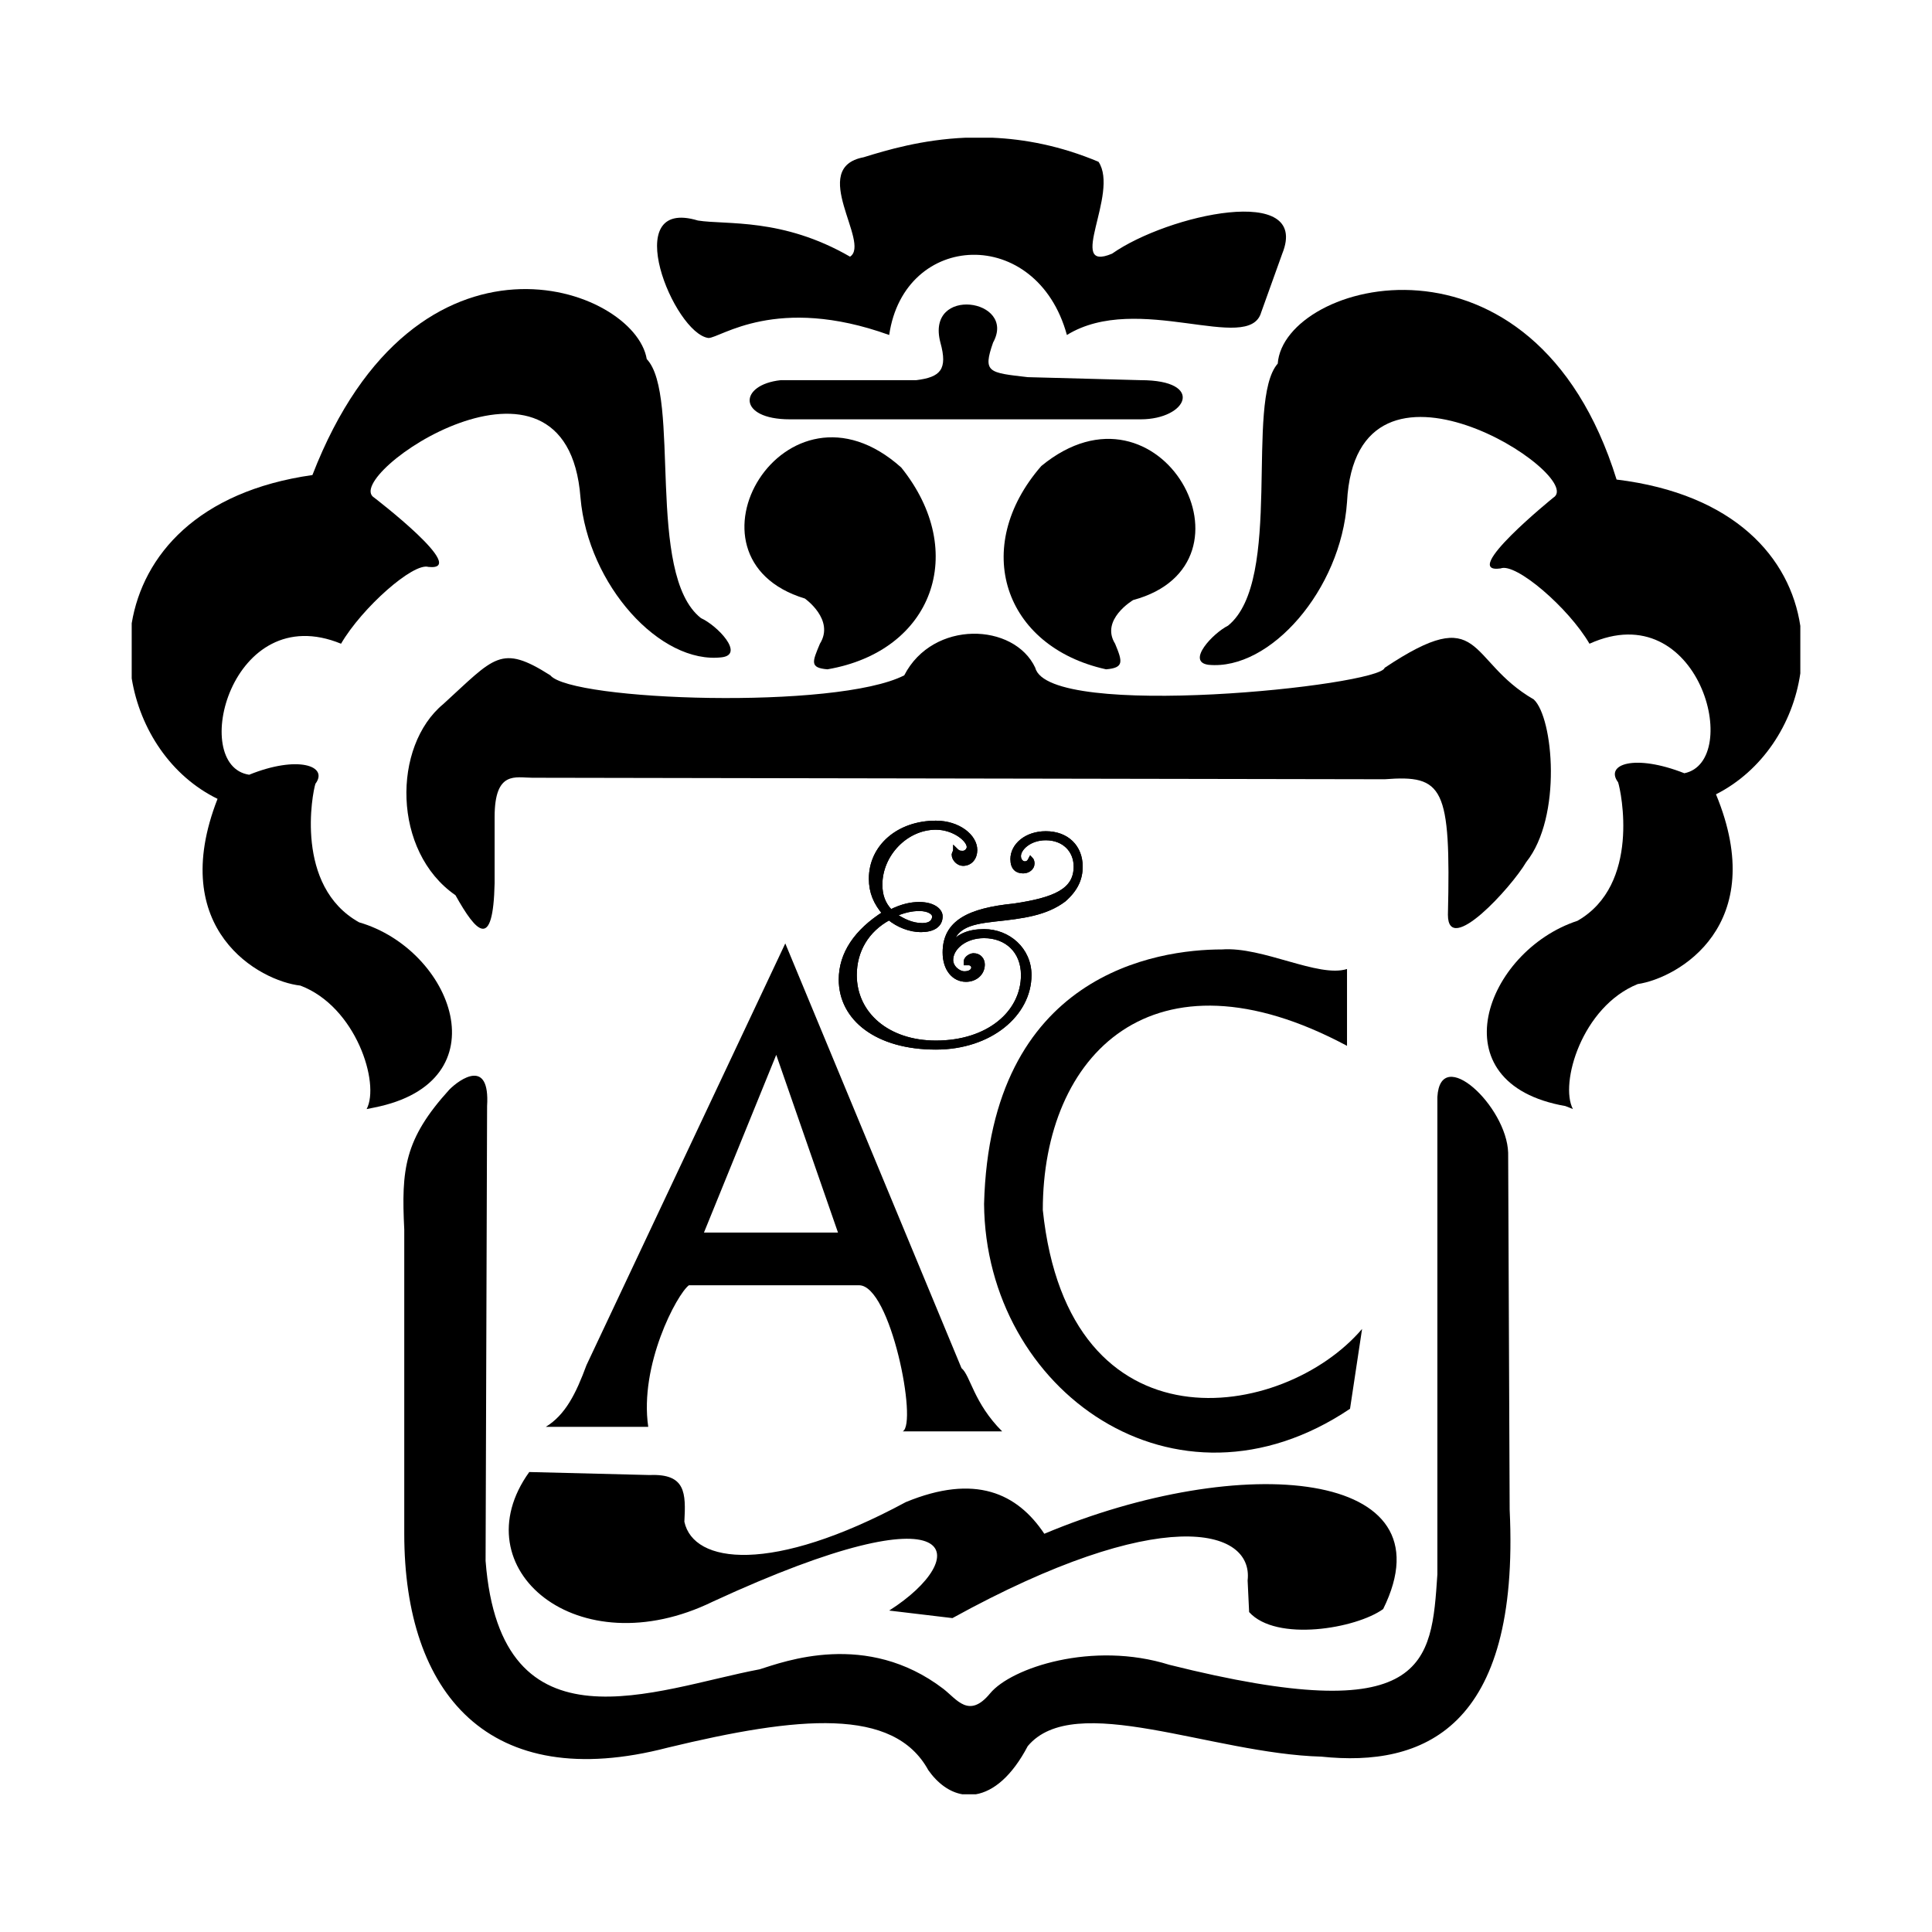 <?xml version="1.0" encoding="utf-8"?>
<!-- Generator: Adobe Illustrator 13.0.0, SVG Export Plug-In . SVG Version: 6.00 Build 14576)  -->
<!DOCTYPE svg PUBLIC "-//W3C//DTD SVG 1.0//EN" "http://www.w3.org/TR/2001/REC-SVG-20010904/DTD/svg10.dtd">
<svg version="1.0" id="Layer_1" xmlns="http://www.w3.org/2000/svg" xmlns:xlink="http://www.w3.org/1999/xlink" x="0px" y="0px"
	 width="192.756px" height="192.756px" viewBox="0 0 192.756 192.756" enable-background="new 0 0 192.756 192.756"
	 xml:space="preserve">
<g>
	<polygon fill-rule="evenodd" clip-rule="evenodd" fill="#FFFFFF" points="0,0 192.756,0 192.756,192.756 0,192.756 0,0 	"/>
	<path fill-rule="evenodd" clip-rule="evenodd" d="M44.841,108.699c-4.508,4.959-4.808,7.963-4.508,13.973v30.352
		c0,15.926,8.415,25.994,26.294,21.336c13.072-3.156,22.538-4.057,25.994,2.254c0.951,1.342,2.13,2.186,3.4,2.404h1.333
		c1.766-0.301,3.607-1.805,5.185-4.809c4.657-5.561,18.33,0.752,29.299,1.051c10.066,1.053,19.833-2.703,18.781-24.641l-0.15-35.609
		c-0.149-4.658-6.761-10.818-7.062-5.561v47.631c-0.601,8.865-0.901,15.477-26.745,9.016c-7.663-2.404-15.776,0.301-17.88,2.854
		c-2.104,2.555-3.306,0.602-4.658-0.449c-7.663-5.861-15.927-2.705-18.331-1.955c-10.368,1.955-25.844,8.715-27.346-10.816
		l0.15-45.377C48.898,105.543,45.893,107.646,44.841,108.699L44.841,108.699z"/>
	<path fill-rule="evenodd" clip-rule="evenodd" d="M95.025,161.438l-6.31-0.752c8.264-5.258,7.813-12.621-17.58-0.9
		c-13.523,6.611-25.243-3.307-18.331-12.922l12.021,0.301c3.606-0.15,3.606,1.803,3.455,4.658c0.902,4.205,8.715,5.258,22.087-1.955
		c6.912-2.854,11.12-0.9,13.824,3.156c19.683-8.264,40.719-6.461,33.807,7.512c-2.705,1.953-10.668,3.307-13.372,0.301l-0.15-3.154
		C125.076,152.422,115.761,150.018,95.025,161.438L95.025,161.438z"/>
	<path fill-rule="evenodd" clip-rule="evenodd" d="M53.105,77.596l85.043,0.15c5.859-0.451,6.611,0.751,6.311,13.523
		c0,4.207,6.311-2.705,7.813-5.259c3.605-4.508,2.704-14.424,0.751-16.228c-6.762-3.906-4.958-9.766-14.875-3.155
		c-0.45,1.803-33.506,5.259-34.858,0c-2.104-4.507-10.218-4.808-13.073,0.751c-6.761,3.456-33.206,2.554-35.309,0
		c-4.958-3.155-5.559-1.803-10.668,2.855c-5.109,4.207-5.109,14.725,1.202,19.082c2.104,3.756,3.756,5.559,3.907-1.202v-6.611
		C49.349,76.845,51.453,77.596,53.105,77.596L53.105,77.596z"/>
	<path fill-rule="evenodd" clip-rule="evenodd" d="M78.798,41.836h35.009c4.657,0,6.461-3.907,0-3.907l-11.269-0.3
		c-3.907-0.451-4.508-0.451-3.456-3.456c2.404-4.358-6.762-5.71-5.259,0c0.75,2.704,0,3.456-2.404,3.756H77.897
		C73.69,38.38,73.54,41.836,78.798,41.836L78.798,41.836z"/>
	<path fill-rule="evenodd" clip-rule="evenodd" d="M37.329,110.502c12.921-2.555,7.813-15.777-1.502-18.481
		c-6.461-3.606-4.658-12.922-4.357-13.823c1.352-1.803-1.803-2.855-6.611-0.902c-6.01-0.901-1.803-17.58,9.166-13.072
		c2.103-3.606,7.212-8.114,8.715-7.663c4.207,0.451-5.409-6.912-5.409-6.912c-3.456-2.104,19.232-17.73,20.584,0
		c0.751,8.715,7.963,16.678,14.124,15.927c2.253-0.3-0.451-3.155-2.104-3.907c-5.56-4.357-1.954-22.237-5.409-25.843
		c-1.202-7.212-22.989-15.175-33.356,11.569c-11.449,1.625-16.904,8.008-18.03,14.792v5.495c0.833,5.107,3.936,9.761,8.564,12.019
		c-5.109,13.072,4.207,18.181,8.264,18.632c5.56,2.104,7.964,9.766,6.611,12.32L37.329,110.502L37.329,110.502z"/>
	<path fill-rule="evenodd" clip-rule="evenodd" d="M156.179,110.352c-12.922-2.254-7.964-15.477,1.202-18.481
		c6.311-3.606,4.357-12.921,4.057-13.823c-1.353-1.803,1.653-2.854,6.611-0.901c5.859-1.202,1.503-17.88-9.466-12.922
		c-2.104-3.606-7.362-8.114-8.865-7.513c-4.207,0.601,5.259-7.062,5.259-7.062c3.456-2.104-19.684-17.279-20.585,0.451
		c-0.601,8.715-7.662,16.828-13.822,16.227c-2.254-0.3,0.45-3.155,1.953-3.906c5.559-4.508,1.652-22.388,4.958-26.145
		c0.601-8.264,25.543-15.025,33.807,11.569c11.801,1.438,17.314,7.826,18.331,14.601v4.735c-0.738,5.056-3.796,9.729-8.414,12.067
		c5.409,13.072-3.756,18.331-7.813,18.933c-5.559,2.254-7.812,9.916-6.461,12.471L156.179,110.352L156.179,110.352z"/>
	<path fill-rule="evenodd" clip-rule="evenodd" d="M80.301,59.716c-13.373-4.057-1.954-23.439,9.616-13.072
		c6.762,8.414,3.155,18.331-7.362,20.134c-1.803-0.15-1.502-0.751-0.751-2.554C83.306,61.82,80.301,59.716,80.301,59.716
		L80.301,59.716z"/>
	<path fill-rule="evenodd" clip-rule="evenodd" d="M113.056,59.867c13.373-3.607,2.705-23.14-9.165-13.373
		c-7.062,8.114-3.756,18.03,6.461,20.284c1.803-0.15,1.652-0.751,0.901-2.554C109.751,61.82,113.056,59.867,113.056,59.867
		L113.056,59.867z"/>
	<path fill-rule="evenodd" clip-rule="evenodd" d="M106.445,33.422c-3.006-10.968-16.228-10.368-17.73,0
		c-11.269-4.057-16.829,0.3-18.031,0.3c-3.456-0.451-9.016-14.124-1.052-11.72c2.855,0.451,8.415-0.3,15.176,3.606
		c2.103-1.352-4.208-8.865,1.352-9.917c2.309-0.716,5.837-1.768,10.189-1.953h2.625c3.229,0.136,6.816,0.802,10.626,2.404
		c2.103,3.155-3.306,11.119,1.353,9.165c5.559-3.906,19.833-7.062,16.978,0l-2.103,5.86
		C124.626,35.375,113.507,29.064,106.445,33.422L106.445,33.422z"/>
	<path fill-rule="evenodd" clip-rule="evenodd" stroke="#000000" stroke-width="0.451" stroke-miterlimit="2.613" d="
		M86.912,87.663c0-3.155,2.705-5.559,6.461-5.559c2.254,0,3.906,1.352,3.906,2.705c0,0.75-0.451,1.352-1.202,1.352
		c-0.451,0-0.902-0.451-0.902-0.901c0-0.15,0.15-0.301,0.15-0.45c0.301,0.3,0.451,0.3,0.751,0.3s0.601-0.3,0.601-0.601
		c0-0.752-1.503-1.954-3.306-1.954c-3.005,0-5.56,2.705-5.56,5.71c0,1.052,0.3,1.953,1.052,2.704
		c1.202-0.601,2.104-0.751,2.855-0.751c1.352,0,2.104,0.602,2.104,1.203c0,0.901-0.752,1.352-1.954,1.352
		c-1.051,0-2.253-0.451-3.155-1.202c-2.254,1.202-3.456,3.306-3.456,5.71c0,3.906,3.306,6.762,8.114,6.762
		c5.259,0,8.715-3.006,8.715-6.762c0-2.404-1.653-3.907-3.907-3.907c-1.953,0-3.305,1.203-3.305,2.405
		c0,0.751,0.751,1.352,1.352,1.352c0.601,0,0.902-0.3,0.902-0.601c0-0.301-0.301-0.451-0.451-0.451c-0.15,0-0.15,0-0.301,0
		c0,0,0,0,0-0.15c0-0.301,0.451-0.601,0.751-0.601c0.601,0,0.902,0.451,0.902,0.901c0,0.901-0.752,1.503-1.653,1.503
		c-1.202,0-2.104-1.052-2.104-2.705c0-3.005,2.404-4.207,6.911-4.658c4.058-0.601,6.161-1.503,6.161-3.907
		c0-1.652-1.202-2.855-3.005-2.855c-1.653,0-2.705,1.052-2.705,1.803c0,0.451,0.301,0.751,0.602,0.751s0.45-0.15,0.601-0.451
		c0.15,0.151,0.15,0.301,0.15,0.451c0,0.451-0.45,0.751-0.901,0.751c-0.601,0-1.053-0.3-1.053-1.203
		c0-1.352,1.354-2.554,3.307-2.554c2.104,0,3.455,1.353,3.455,3.305c0,1.202-0.45,2.254-1.652,3.306
		c-1.803,1.353-4.057,1.653-6.912,1.954c-2.704,0.3-4.057,0.751-4.507,2.854c0.751-1.203,1.954-1.652,3.456-1.652
		c2.404,0,4.508,1.803,4.508,4.357c0,3.906-3.906,7.213-9.315,7.213c-5.86,0-9.466-2.855-9.466-6.762
		c0-2.555,1.502-4.808,4.357-6.611C87.363,90.067,86.912,89.016,86.912,87.663L86.912,87.663z M92.021,92.321
		c0.902,0,1.203-0.451,1.203-0.901c0-0.3-0.451-0.752-1.503-0.752c-0.751,0-1.503,0.151-2.554,0.601
		C90.067,91.87,90.969,92.321,92.021,92.321L92.021,92.321z"/>
	<path fill-rule="evenodd" clip-rule="evenodd" stroke="#000000" stroke-width="0.451" stroke-miterlimit="2.613" d="
		M86.912,87.663c0-3.155,2.705-5.559,6.461-5.559c2.254,0,3.906,1.352,3.906,2.705c0,0.75-0.451,1.352-1.202,1.352
		c-0.451,0-0.902-0.451-0.902-0.901c0,0,0.15-0.301,0.15-0.45c0.301,0.3,0.451,0.3,0.751,0.3s0.601-0.3,0.601-0.601
		c0-0.752-1.503-1.954-3.306-1.954c-3.005,0-5.56,2.705-5.56,5.71c0,1.052,0.3,1.953,1.052,2.704
		c1.202-0.601,2.104-0.751,2.855-0.751c1.352,0,2.104,0.602,2.104,1.203c0,0.901-0.752,1.352-1.954,1.352
		c-1.051,0-2.253-0.451-3.155-1.202c-2.254,1.202-3.456,3.306-3.456,5.71c0,3.906,3.306,6.762,8.114,6.762
		c5.259,0,8.715-3.006,8.715-6.762c0-2.404-1.653-3.907-3.907-3.907c-1.953,0-3.305,1.203-3.305,2.405
		c0,0.751,0.751,1.352,1.352,1.352c0.601,0,0.902-0.3,0.902-0.601c0-0.301-0.301-0.451-0.451-0.451h-0.301v-0.15
		c0-0.301,0.451-0.601,0.751-0.601c0.601,0,0.902,0.451,0.902,0.901c0,0.901-0.752,1.503-1.653,1.503
		c-1.202,0-2.104-1.052-2.104-2.705c0-3.005,2.404-4.207,6.911-4.658c4.058-0.601,6.161-1.503,6.161-3.907
		c0-1.652-1.202-2.855-3.005-2.855c-1.653,0-2.705,1.052-2.705,1.803c0,0.451,0.301,0.751,0.602,0.751s0.45-0.15,0.601-0.451
		c0.15,0.151,0.15,0.451,0.15,0.451c0,0.451-0.45,0.751-0.901,0.751c-0.601,0-1.053-0.3-1.053-1.203
		c0-1.352,1.354-2.554,3.307-2.554c2.104,0,3.455,1.353,3.455,3.305c0,1.202-0.45,2.254-1.652,3.306
		c-1.803,1.353-4.057,1.653-6.912,1.954c-2.704,0.3-4.057,0.751-4.507,2.854c0.751-1.203,1.954-1.652,3.456-1.652
		c2.404,0,4.508,1.803,4.508,4.357c0,3.906-3.906,7.213-9.315,7.213c-5.86,0-9.466-2.855-9.466-6.762
		c0-2.555,1.502-4.808,4.357-6.611C87.363,90.067,86.912,89.016,86.912,87.663L86.912,87.663z M92.021,92.321
		c0.902,0,1.203-0.451,1.203-0.901c0-0.3-0.451-0.752-1.503-0.752c-0.751,0-1.503,0.151-2.554,0.601
		C90.067,91.87,90.969,92.321,92.021,92.321L92.021,92.321z"/>
	<path fill-rule="evenodd" clip-rule="evenodd" d="M134.392,104.342v-7.664c-2.854,0.902-8.414-2.254-12.471-1.953
		c-6.461,0-23.139,2.404-23.74,25.392c0.15,18.631,19.082,32.154,36.512,20.436l1.202-7.965c-7.813,9.166-29.3,12.623-31.854-11.869
		C104.041,105.242,115.01,93.974,134.392,104.342L134.392,104.342z"/>
	<path fill-rule="evenodd" clip-rule="evenodd" d="M77.446,105.242l6.16,17.73H70.234L77.446,105.242L77.446,105.242z
		 M78.348,94.125l-19.833,42.071c-1.052,2.854-2.104,4.957-4.057,6.16h10.217c-0.902-6.16,2.854-13.223,4.057-14.125H85.71
		c3.155,0,5.86,13.824,4.357,14.576h9.917c-2.855-2.855-3.156-5.561-4.057-6.311L78.348,94.125L78.348,94.125z"/>
</g>
</svg>

